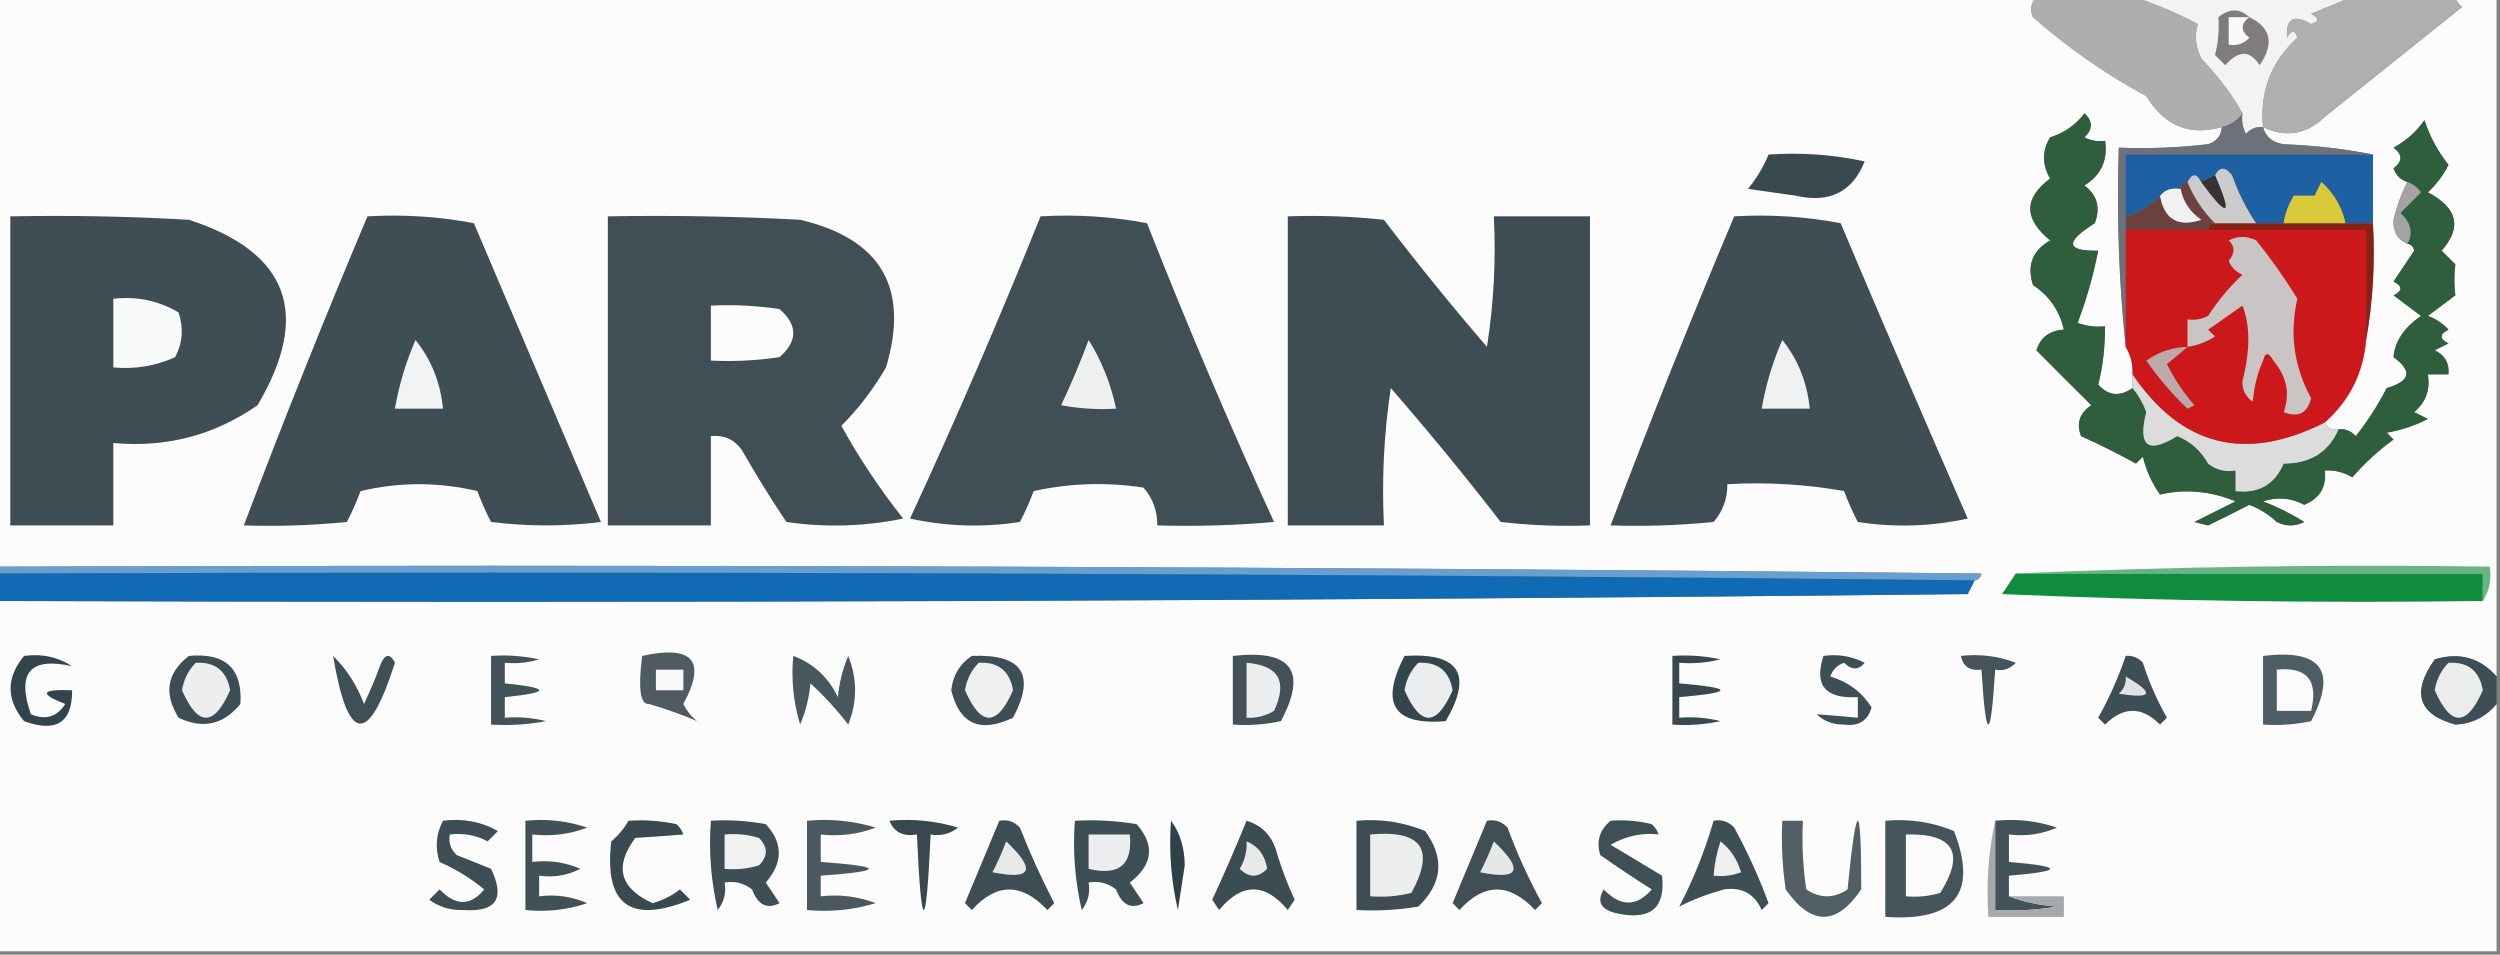 <?xml version="1.0" encoding="UTF-8"?>
<!DOCTYPE svg PUBLIC "-//W3C//DTD SVG 1.1//EN" "http://www.w3.org/Graphics/SVG/1.1/DTD/svg11.dtd">
<svg xmlns="http://www.w3.org/2000/svg" version="1.1" width="364px" height="139px" style="shape-rendering:geometricPrecision; text-rendering:geometricPrecision; image-rendering:optimizeQuality; fill-rule:evenodd; clip-rule:evenodd" xmlns:xlink="http://www.w3.org/1999/xlink">
<rect width="100%" height="100%" fill="#808080" stroke="none"/>
<g><path style="opacity:1" fill="#fcfcfc" d="M -0.5,-0.5 C 98.5,-0.5 197.5,-0.5 296.5,-0.5C 295.697,0.423 295.53,1.423 296,2.5C 301.063,6.949 306.563,10.783 312.5,14C 315.167,18.344 318.833,19.844 323.5,18.5C 323.423,19.75 322.756,20.583 321.5,21C 317.179,21.499 312.846,21.666 308.5,21.5C 308.173,31.348 308.506,41.014 309.5,50.5C 310.234,51.708 310.567,53.041 310.5,54.5C 310.5,55.167 310.5,55.833 310.5,56.5C 308.628,57.795 306.962,57.628 305.5,56C 306.147,53.531 306.48,50.698 306.5,47.5C 305.127,47.657 303.793,47.49 302.5,47C 303.723,43.839 304.723,40.339 305.5,36.5C 300.783,36.582 300.617,35.248 305,32.5C 305.863,30.251 305.363,28.418 303.5,27C 305.919,25.491 306.919,23.325 306.5,20.5C 305.448,20.649 304.448,20.483 303.5,20C 304.731,18.817 304.731,17.651 303.5,16.5C 302.231,18.18 300.564,19.347 298.5,20C 297.308,21.945 297.308,23.945 298.5,26C 294.648,28.858 294.648,31.858 298.5,35C 295.919,36.49 295.085,38.657 296,41.5C 298.364,43.059 299.864,45.225 300.5,48C 298.427,48.118 297.093,49.118 296.5,51C 299.131,53.659 301.797,56.326 304.5,59C 302.789,60.133 302.289,61.633 303,63.5C 305.738,64.729 308.405,66.062 311,67.5C 311.333,67.167 311.667,66.833 312,66.5C 312.51,68.545 313.343,70.379 314.5,72C 318.195,71.162 321.862,71.495 325.5,73C 323.5,74 321.5,75 319.5,76C 320.167,76.167 320.833,76.333 321.5,76.5C 323.477,75.54 325.477,74.54 327.5,73.5C 329.002,74.083 330.335,74.916 331.5,76C 332.833,76.667 334.167,76.667 335.5,76C 333.623,74.815 331.623,73.815 329.5,73C 331.568,72.313 333.568,72.48 335.5,73.5C 337.756,72.579 338.756,70.912 338.5,68.5C 339.93,68.421 341.264,68.754 342.5,69.5C 344.269,67.443 346.269,65.61 348.5,64C 348.167,63.667 347.833,63.333 347.5,63C 349.608,62.64 351.608,61.973 353.5,61C 352.833,60.667 352.167,60.333 351.5,60C 353.192,58.599 353.859,56.766 353.5,54.5C 354.5,54.5 355.5,54.5 356.5,54.5C 356.64,52.876 355.973,51.71 354.5,51C 355.167,50.667 355.833,50.333 356.5,50C 355.167,49.333 355.167,48.667 356.5,48C 355.672,47.085 354.672,46.419 353.5,46C 354.833,45 356.167,44 357.5,43C 357.306,41.57 357.306,40.07 357.5,38.5C 356.833,37.833 356.167,37.167 355.5,36.5C 358.5,33.106 357.833,30.273 353.5,28C 354.743,26.846 355.743,25.512 356.5,24C 354.962,22.068 353.795,19.901 353,17.5C 351.823,19.176 350.323,20.509 348.5,21.5C 349.833,22.5 349.833,23.5 348.5,24.5C 348.855,25.522 349.522,26.189 350.5,26.5C 349.621,28.228 348.954,30.061 348.5,32C 348.387,33.699 349.053,34.866 350.5,35.5C 351.043,35.56 351.376,35.893 351.5,36.5C 350.573,37.906 349.573,39.406 348.5,41C 349.833,41.667 349.833,42.333 348.5,43C 349.833,44 351.167,45 352.5,46C 350.023,47.705 348.689,49.705 348.5,52C 351.286,54.021 350.953,55.521 347.5,56.5C 346.243,58.97 344.743,61.303 343,63.5C 342.329,62.748 341.496,62.414 340.5,62.5C 339.508,62.672 338.842,62.338 338.5,61.5C 342.093,58.314 344.093,54.314 344.5,49.5C 345.489,44.025 345.822,38.358 345.5,32.5C 345.5,29.167 345.5,25.833 345.5,22.5C 341.353,21.675 337.019,21.175 332.5,21C 330.881,20.765 329.881,19.931 329.5,18.5C 332.834,20.084 335.834,19.584 338.5,17C 345.142,11.697 351.809,6.364 358.5,1C 357.944,0.617 357.611,0.117 357.5,-0.5C 359.5,-0.5 361.5,-0.5 363.5,-0.5C 363.5,32.5 363.5,65.5 363.5,98.5C 361.1,95.76 358.1,94.927 354.5,96C 351.083,100.83 352.083,103.997 357.5,105.5C 359.955,105.372 361.955,104.372 363.5,102.5C 363.5,114.5 363.5,126.5 363.5,138.5C 242.167,138.5 120.833,138.5 -0.5,138.5C -0.5,121.5 -0.5,104.5 -0.5,87.5C 95.169,87.833 190.836,87.5 286.5,86.5C 286.863,85.817 287.196,85.15 287.5,84.5C 288.043,84.44 288.376,84.107 288.5,83.5C 192.169,82.5 95.836,82.167 -0.5,82.5C -0.5,54.833 -0.5,27.167 -0.5,-0.5 Z"/></g>
<g><path style="opacity:1" fill="#f3f3f3" d="M 310.5,-0.5 C 321.167,-0.5 331.833,-0.5 342.5,-0.5C 340.611,0.322 338.611,1.155 336.5,2C 337.696,2.654 337.696,3.154 336.5,3.5C 333.953,2.02 332.786,2.686 333,5.5C 333.654,4.304 334.154,4.304 334.5,5.5C 330.67,8.988 329.003,13.321 329.5,18.5C 328.504,18.414 327.671,18.748 327,19.5C 326.517,18.552 326.351,17.552 326.5,16.5C 325.154,14.016 323.154,11.349 320.5,8.5C 319.67,6.865 319.503,5.198 320,3.5C 316.861,1.85 313.694,0.517 310.5,-0.5 Z"/></g>
<g><path style="opacity:1" fill="#b1aeaf" d="M 342.5,-0.5 C 347.5,-0.5 352.5,-0.5 357.5,-0.5C 357.611,0.117 357.944,0.617 358.5,1C 351.809,6.364 345.142,11.697 338.5,17C 335.834,19.584 332.834,20.084 329.5,18.5C 329.003,13.321 330.67,8.988 334.5,5.5C 334.154,4.304 333.654,4.304 333,5.5C 332.786,2.686 333.953,2.02 336.5,3.5C 337.696,3.154 337.696,2.654 336.5,2C 338.611,1.155 340.611,0.322 342.5,-0.5 Z"/></g>
<g><path style="opacity:1" fill="#807b7c" d="M 327.5,2.5 C 330.658,4.016 331.158,6.349 329,9.5C 327.609,7.285 325.943,7.285 324,9.5C 323.5,9 323,8.5 322.5,8C 322.962,6.278 323.128,4.445 323,2.5C 324.616,1.199 326.116,1.199 327.5,2.5 Z"/></g>
<g><path style="opacity:1" fill="#f9fafa" d="M 327.5,2.5 C 326.209,3.473 326.209,4.473 327.5,5.5C 326.675,6.386 325.675,6.719 324.5,6.5C 324.5,5.167 324.5,3.833 324.5,2.5C 325.5,2.5 326.5,2.5 327.5,2.5 Z"/></g>
<g><path style="opacity:1" fill="#b0adae" d="M 296.5,-0.5 C 301.167,-0.5 305.833,-0.5 310.5,-0.5C 313.694,0.517 316.861,1.85 320,3.5C 319.503,5.198 319.67,6.865 320.5,8.5C 323.154,11.349 325.154,14.016 326.5,16.5C 325.778,17.551 324.778,18.218 323.5,18.5C 318.833,19.844 315.167,18.344 312.5,14C 306.563,10.783 301.063,6.949 296,2.5C 295.53,1.423 295.697,0.423 296.5,-0.5 Z"/></g>
<g><path style="opacity:1" fill="#6c717a" d="M 326.5,16.5 C 326.351,17.552 326.517,18.552 327,19.5C 327.671,18.748 328.504,18.414 329.5,18.5C 329.881,19.931 330.881,20.765 332.5,21C 337.019,21.175 341.353,21.675 345.5,22.5C 333.5,22.5 321.5,22.5 309.5,22.5C 309.5,25.5 309.5,28.5 309.5,31.5C 309.5,32.167 309.5,32.833 309.5,33.5C 309.5,39.167 309.5,44.833 309.5,50.5C 308.506,41.014 308.173,31.348 308.5,21.5C 312.846,21.666 317.179,21.499 321.5,21C 322.756,20.583 323.423,19.75 323.5,18.5C 324.778,18.218 325.778,17.551 326.5,16.5 Z"/></g>
<g><path style="opacity:1" fill="#394950" d="M 257.5,22.5 C 262.214,22.173 266.88,22.507 271.5,23.5C 269.716,27.953 266.383,29.62 261.5,28.5C 259.167,28.167 256.833,27.833 254.5,27.5C 255.763,25.971 256.763,24.305 257.5,22.5 Z"/></g>
<g><path style="opacity:1" fill="#3f4e55" d="M 53.5,31.5 C 58.762,31.195 63.928,31.529 69,32.5C 75.171,47.017 81.338,61.517 87.5,76C 82.167,76.667 76.833,76.667 71.5,76C 70.74,74.559 70.074,73.059 69.5,71.5C 63.833,70.167 58.167,70.167 52.5,71.5C 51.926,73.059 51.26,74.559 50.5,76C 45.511,76.499 40.511,76.666 35.5,76.5C 41.219,61.394 47.219,46.394 53.5,31.5 Z"/></g>
<g><path style="opacity:1" fill="#404f56" d="M 151.5,31.5 C 156.762,31.195 161.928,31.529 167,32.5C 172.781,47.181 178.948,61.681 185.5,76C 179.843,76.499 174.176,76.666 168.5,76.5C 168.528,74.418 167.861,72.584 166.5,71C 161.136,70.171 155.802,70.337 150.5,71.5C 149.926,73.059 149.26,74.559 148.5,76C 143.136,76.829 137.802,76.663 132.5,75.5C 139.23,60.969 145.563,46.302 151.5,31.5 Z"/></g>
<g><path style="opacity:1" fill="#3f4e55" d="M 252.5,31.5 C 257.762,31.195 262.928,31.529 268,32.5C 274.069,46.874 280.236,61.208 286.5,75.5C 281.198,76.663 275.864,76.829 270.5,76C 269.74,74.559 269.074,73.059 268.5,71.5C 262.872,70.505 257.206,70.171 251.5,70.5C 251.528,72.582 250.861,74.416 249.5,76C 244.511,76.499 239.511,76.666 234.5,76.5C 240.217,61.398 246.217,46.398 252.5,31.5 Z"/></g>
<g><path style="opacity:1" fill="#3f4e55" d="M 1.5,31.5 C 10.173,31.334 18.84,31.5 27.5,32C 42.018,36.719 45.351,45.719 37.5,59C 31.193,63.379 24.193,65.212 16.5,64.5C 16.5,68.5 16.5,72.5 16.5,76.5C 11.5,76.5 6.5,76.5 1.5,76.5C 1.5,61.5 1.5,46.5 1.5,31.5 Z"/></g>
<g><path style="opacity:1" fill="#404f56" d="M 88.5,31.5 C 97.839,31.334 107.173,31.5 116.5,32C 128.304,34.779 132.471,41.945 129,53.5C 127.171,56.653 125.005,59.486 122.5,62C 125.122,66.741 128.122,71.241 131.5,75.5C 125.863,76.663 120.196,76.83 114.5,76C 112.208,72.584 110.041,69.084 108,65.5C 106.89,63.963 105.39,63.297 103.5,63.5C 103.5,67.833 103.5,72.167 103.5,76.5C 98.5,76.5 93.5,76.5 88.5,76.5C 88.5,61.5 88.5,46.5 88.5,31.5 Z"/></g>
<g><path style="opacity:1" fill="#3e4d54" d="M 187.5,31.5 C 192.179,31.334 196.845,31.501 201.5,32C 206.311,38.312 211.311,44.478 216.5,50.5C 217.496,44.202 217.83,37.868 217.5,31.5C 222.167,31.5 226.833,31.5 231.5,31.5C 231.5,46.5 231.5,61.5 231.5,76.5C 227.154,76.666 222.821,76.499 218.5,76C 213.356,69.355 208.022,62.855 202.5,56.5C 201.503,63.133 201.17,69.8 201.5,76.5C 196.833,76.5 192.167,76.5 187.5,76.5C 187.5,61.5 187.5,46.5 187.5,31.5 Z"/></g>
<g><path style="opacity:1" fill="#f9fafa" d="M 16.5,43.5 C 19.93,43.106 23.096,43.773 26,45.5C 26.758,47.77 26.591,49.936 25.5,52C 22.649,53.289 19.649,53.789 16.5,53.5C 16.5,50.167 16.5,46.833 16.5,43.5 Z"/></g>
<g><path style="opacity:1" fill="#fcfcfc" d="M 103.5,44.5 C 106.85,44.335 110.183,44.502 113.5,45C 116.167,47.333 116.167,49.667 113.5,52C 110.183,52.498 106.85,52.665 103.5,52.5C 103.5,49.833 103.5,47.167 103.5,44.5 Z"/></g>
<g><path style="opacity:1" fill="#f2f3f4" d="M 60.5,49.5 C 62.794,52.37 64.128,55.703 64.5,59.5C 62.167,59.5 59.833,59.5 57.5,59.5C 58.099,56.037 59.099,52.704 60.5,49.5 Z"/></g>
<g><path style="opacity:1" fill="#eff0f0" d="M 158.5,49.5 C 160.403,52.53 161.737,55.863 162.5,59.5C 159.813,59.664 157.146,59.497 154.5,59C 155.977,55.88 157.311,52.714 158.5,49.5 Z"/></g>
<g><path style="opacity:1" fill="#f0f1f2" d="M 259.5,49.5 C 261.785,52.335 263.118,55.668 263.5,59.5C 261.167,59.5 258.833,59.5 256.5,59.5C 257.099,56.037 258.099,52.704 259.5,49.5 Z"/></g>
<g><path style="opacity:1" fill="#2e5e3c" d="M 310.5,56.5 C 311.355,57.531 312.022,58.697 312.5,60C 311.231,64.985 312.731,66.151 317,63.5C 318.96,64.292 320.46,65.625 321.5,67.5C 322.689,68.429 324.022,68.762 325.5,68.5C 325.5,69.5 325.5,70.5 325.5,71.5C 328.857,71.894 331.19,70.561 332.5,67.5C 336.381,67.501 339.048,65.835 340.5,62.5C 341.496,62.414 342.329,62.748 343,63.5C 344.743,61.303 346.243,58.97 347.5,56.5C 350.953,55.521 351.286,54.021 348.5,52C 348.689,49.705 350.023,47.705 352.5,46C 351.167,45 349.833,44 348.5,43C 349.833,42.333 349.833,41.667 348.5,41C 349.573,39.406 350.573,37.906 351.5,36.5C 351.376,35.893 351.043,35.56 350.5,35.5C 351.37,33.968 351.036,32.468 349.5,31C 350.5,30 351.5,29 352.5,28C 351.956,27.283 351.289,26.783 350.5,26.5C 349.522,26.189 348.855,25.522 348.5,24.5C 349.833,23.5 349.833,22.5 348.5,21.5C 350.323,20.509 351.823,19.176 353,17.5C 353.795,19.901 354.962,22.068 356.5,24C 355.743,25.512 354.743,26.846 353.5,28C 357.833,30.273 358.5,33.106 355.5,36.5C 356.167,37.167 356.833,37.833 357.5,38.5C 357.306,40.07 357.306,41.57 357.5,43C 356.167,44 354.833,45 353.5,46C 354.672,46.419 355.672,47.085 356.5,48C 355.167,48.667 355.167,49.333 356.5,50C 355.833,50.333 355.167,50.667 354.5,51C 355.973,51.71 356.64,52.876 356.5,54.5C 355.5,54.5 354.5,54.5 353.5,54.5C 353.859,56.766 353.192,58.599 351.5,60C 352.167,60.333 352.833,60.667 353.5,61C 351.608,61.973 349.608,62.64 347.5,63C 347.833,63.333 348.167,63.667 348.5,64C 346.269,65.61 344.269,67.443 342.5,69.5C 341.264,68.754 339.93,68.421 338.5,68.5C 338.756,70.912 337.756,72.579 335.5,73.5C 333.568,72.48 331.568,72.313 329.5,73C 331.623,73.815 333.623,74.815 335.5,76C 334.167,76.667 332.833,76.667 331.5,76C 330.335,74.916 329.002,74.083 327.5,73.5C 325.477,74.54 323.477,75.54 321.5,76.5C 320.833,76.333 320.167,76.167 319.5,76C 321.5,75 323.5,74 325.5,73C 321.862,71.495 318.195,71.162 314.5,72C 313.343,70.379 312.51,68.545 312,66.5C 311.667,66.833 311.333,67.167 311,67.5C 308.405,66.062 305.738,64.729 303,63.5C 302.289,61.633 302.789,60.133 304.5,59C 301.797,56.326 299.131,53.659 296.5,51C 297.093,49.118 298.427,48.118 300.5,48C 299.864,45.225 298.364,43.059 296,41.5C 295.085,38.657 295.919,36.49 298.5,35C 294.648,31.858 294.648,28.858 298.5,26C 297.308,23.945 297.308,21.945 298.5,20C 300.564,19.347 302.231,18.18 303.5,16.5C 304.731,17.651 304.731,18.817 303.5,20C 304.448,20.483 305.448,20.649 306.5,20.5C 306.919,23.325 305.919,25.491 303.5,27C 305.363,28.418 305.863,30.251 305,32.5C 300.617,35.248 300.783,36.582 305.5,36.5C 304.723,40.339 303.723,43.839 302.5,47C 303.793,47.49 305.127,47.657 306.5,47.5C 306.48,50.698 306.147,53.531 305.5,56C 306.962,57.628 308.628,57.795 310.5,56.5 Z"/></g>
<g><path style="opacity:1" fill="#dddcdc" d="M 310.5,54.5 C 317.626,65.014 326.959,67.347 338.5,61.5C 338.842,62.338 339.508,62.672 340.5,62.5C 339.048,65.835 336.381,67.501 332.5,67.5C 331.19,70.561 328.857,71.894 325.5,71.5C 325.5,70.5 325.5,69.5 325.5,68.5C 324.022,68.762 322.689,68.429 321.5,67.5C 320.46,65.625 318.96,64.292 317,63.5C 312.731,66.151 311.231,64.985 312.5,60C 312.022,58.697 311.355,57.531 310.5,56.5C 310.5,55.833 310.5,55.167 310.5,54.5 Z"/></g>
<g><path style="opacity:1" fill="#882016" d="M 321.5,33.5 C 321.5,32.833 321.833,32.5 322.5,32.5C 324.5,32.5 326.5,32.5 328.5,32.5C 329.833,32.5 331.167,32.5 332.5,32.5C 335.5,32.5 338.5,32.5 341.5,32.5C 342.833,32.5 344.167,32.5 345.5,32.5C 345.822,38.358 345.489,44.025 344.5,49.5C 344.5,44.167 344.5,38.833 344.5,33.5C 336.833,33.5 329.167,33.5 321.5,33.5 Z"/></g>
<g><path style="opacity:1" fill="#cc181b" d="M 309.5,33.5 C 313.5,33.5 317.5,33.5 321.5,33.5C 329.167,33.5 336.833,33.5 344.5,33.5C 344.5,38.833 344.5,44.167 344.5,49.5C 344.093,54.314 342.093,58.314 338.5,61.5C 326.959,67.347 317.626,65.014 310.5,54.5C 310.567,53.041 310.234,51.708 309.5,50.5C 309.5,44.833 309.5,39.167 309.5,33.5 Z"/></g>
<g><path style="opacity:1" fill="#ab9090" d="M 329.5,52.5 C 329.5,55.167 329.5,57.833 329.5,60.5C 327.473,60.662 325.473,60.495 323.5,60C 324.897,58.69 325.897,57.19 326.5,55.5C 325.897,57.19 324.897,58.69 323.5,60C 325.473,60.495 327.473,60.662 329.5,60.5C 329.5,57.833 329.5,55.167 329.5,52.5 Z"/></g>
<g><path style="opacity:1" fill="#bca9a9" d="M 318.5,50.5 C 317.571,51.315 316.571,52.148 315.5,53C 316.585,55.172 317.919,57.172 319.5,59C 319.167,59.167 318.833,59.333 318.5,59.5C 316.273,57.393 314.273,55.06 312.5,52.5C 314.304,51.232 316.304,50.565 318.5,50.5 Z"/></g>
<g><path style="opacity:1" fill="#cac5c5" d="M 329.5,52.5 C 328.691,54.292 328.191,56.292 328,58.5C 326.961,57.756 326.461,56.756 326.5,55.5C 327.644,51.017 327.644,47.35 326.5,44.5C 324.833,45.667 323.167,46.833 321.5,48C 321.833,48.333 322.167,48.667 322.5,49C 321.255,49.791 319.922,50.291 318.5,50.5C 318.5,49.167 318.5,47.833 318.5,46.5C 319.552,46.65 320.552,46.483 321.5,46C 322.939,43.775 324.606,41.775 326.5,40C 325.572,39.612 324.905,38.945 324.5,38C 325.424,36.85 325.424,35.85 324.5,35C 325.833,34.333 327.167,34.333 328.5,35C 330.654,37.665 332.654,40.499 334.5,43.5C 333.325,48.514 333.991,53.347 336.5,58C 335.941,60.188 334.607,60.854 332.5,60C 333.464,57.353 332.964,54.853 331,52.5C 330.31,51.262 329.81,51.262 329.5,52.5 Z"/></g>
<g><path style="opacity:1" fill="#6c413e" d="M 318.5,26.5 C 319.415,28.754 320.748,30.754 322.5,32.5C 321.833,32.5 321.5,32.833 321.5,33.5C 317.5,33.5 313.5,33.5 309.5,33.5C 309.5,32.833 309.5,32.167 309.5,31.5C 311.411,30.925 313.078,29.925 314.5,28.5C 315.128,31.955 317.128,33.121 320.5,32C 318.859,30.871 317.859,29.371 317.5,27.5C 317.5,26.833 317.833,26.5 318.5,26.5 Z"/></g>
<g><path style="opacity:1" fill="#a4a2a2" d="M 350.5,26.5 C 351.289,26.783 351.956,27.283 352.5,28C 351.5,29 350.5,30 349.5,31C 351.036,32.468 351.37,33.968 350.5,35.5C 349.053,34.866 348.387,33.699 348.5,32C 348.954,30.061 349.621,28.228 350.5,26.5 Z"/></g>
<g><path style="opacity:1" fill="#f0f1f1" d="M 317.5,27.5 C 317.859,29.371 318.859,30.871 320.5,32C 317.128,33.121 315.128,31.955 314.5,28.5C 315.209,27.596 316.209,27.263 317.5,27.5 Z"/></g>
<g><path style="opacity:1" fill="#cbcbcc" d="M 328.5,32.5 C 326.5,32.5 324.5,32.5 322.5,32.5C 320.748,30.754 319.415,28.754 318.5,26.5C 319.167,25.167 319.833,25.167 320.5,26.5C 324.437,31.865 325.103,31.532 322.5,25.5C 323.189,24.226 324.023,24.226 325,25.5C 325.891,28.03 327.058,30.363 328.5,32.5 Z"/></g>
<g><path style="opacity:1" fill="#1d61a2" d="M 345.5,22.5 C 345.5,25.833 345.5,29.167 345.5,32.5C 344.167,32.5 342.833,32.5 341.5,32.5C 340.987,30.146 339.821,28.146 338,26.5C 337.667,27.167 337.333,27.833 337,28.5C 336,28.5 335,28.5 334,28.5C 333.209,29.745 332.709,31.078 332.5,32.5C 331.167,32.5 329.833,32.5 328.5,32.5C 327.058,30.363 325.891,28.03 325,25.5C 324.023,24.226 323.189,24.226 322.5,25.5C 321.833,25.833 321.167,26.167 320.5,26.5C 319.833,25.167 319.167,25.167 318.5,26.5C 317.833,26.5 317.5,26.833 317.5,27.5C 316.209,27.263 315.209,27.596 314.5,28.5C 313.078,29.925 311.411,30.925 309.5,31.5C 309.5,28.5 309.5,25.5 309.5,22.5C 321.5,22.5 333.5,22.5 345.5,22.5 Z"/></g>
<g><path style="opacity:1" fill="#daca3a" d="M 341.5,32.5 C 338.5,32.5 335.5,32.5 332.5,32.5C 332.709,31.078 333.209,29.745 334,28.5C 335,28.5 336,28.5 337,28.5C 337.333,27.833 337.667,27.167 338,26.5C 339.821,28.146 340.987,30.146 341.5,32.5 Z"/></g>
<g><path style="opacity:1" fill="#393232" d="M 322.5,25.5 C 325.103,31.532 324.437,31.865 320.5,26.5C 321.167,26.167 321.833,25.833 322.5,25.5 Z"/></g>
<g><path style="opacity:1" fill="#699fce" d="M -0.5,83.5 C -0.5,83.167 -0.5,82.833 -0.5,82.5C 95.836,82.167 192.169,82.5 288.5,83.5C 288.376,84.107 288.043,84.44 287.5,84.5C 191.668,83.501 95.668,83.167 -0.5,83.5 Z"/></g>
<g><path style="opacity:1" fill="#6ab484" d="M 293.5,83.5 C 316.327,82.502 339.327,82.169 362.5,82.5C 362.784,84.415 362.451,86.081 361.5,87.5C 361.5,86.167 361.5,84.833 361.5,83.5C 338.833,83.5 316.167,83.5 293.5,83.5 Z"/></g>
<g><path style="opacity:1" fill="#116ab4" d="M -0.5,83.5 C 95.668,83.167 191.668,83.501 287.5,84.5C 287.196,85.15 286.863,85.817 286.5,86.5C 190.836,87.5 95.169,87.833 -0.5,87.5C -0.5,86.167 -0.5,84.833 -0.5,83.5 Z"/></g>
<g><path style="opacity:1" fill="#108c3f" d="M 293.5,83.5 C 316.167,83.5 338.833,83.5 361.5,83.5C 361.5,84.833 361.5,86.167 361.5,87.5C 338.157,87.833 314.824,87.5 291.5,86.5C 292.193,85.482 292.859,84.482 293.5,83.5 Z"/></g>
<g><path style="opacity:1" fill="#425258" d="M 71.5,95.5 C 73.857,95.337 76.19,95.503 78.5,96C 76.866,96.493 75.199,96.66 73.5,96.5C 73.5,97.5 73.5,98.5 73.5,99.5C 80.167,100.167 80.167,100.833 73.5,101.5C 73.5,102.5 73.5,103.5 73.5,104.5C 75.527,104.338 77.527,104.505 79.5,105C 76.854,105.497 74.187,105.664 71.5,105.5C 71.5,102.167 71.5,98.833 71.5,95.5 Z"/></g>
<g><path style="opacity:1" fill="#48565d" d="M 115.5,95.5 C 118.428,96.591 120.594,98.591 122,101.5C 122.192,99.423 122.692,97.423 123.5,95.5C 124.833,98.833 124.833,102.167 123.5,105.5C 121.879,103.376 120.046,101.376 118,99.5C 117.808,101.577 117.308,103.577 116.5,105.5C 115.513,102.232 115.18,98.898 115.5,95.5 Z"/></g>
<g><path style="opacity:1" fill="#435259" d="M 179.5,95.5 C 188.058,94.528 190.391,97.694 186.5,105C 184.19,105.497 181.857,105.663 179.5,105.5C 179.5,102.167 179.5,98.833 179.5,95.5 Z"/></g>
<g><path style="opacity:1" fill="#ecedee" d="M 181.5,96.5 C 186.181,96.876 187.515,99.209 185.5,103.5C 184.264,104.246 182.93,104.579 181.5,104.5C 181.5,101.833 181.5,99.167 181.5,96.5 Z"/></g>
<g><path style="opacity:1" fill="#37484f" d="M 243.5,95.5 C 245.857,95.337 248.19,95.503 250.5,96C 248.527,96.496 246.527,96.662 244.5,96.5C 244.5,97.5 244.5,98.5 244.5,99.5C 252.5,100.167 252.5,100.833 244.5,101.5C 244.5,102.5 244.5,103.5 244.5,104.5C 246.527,104.338 248.527,104.505 250.5,105C 248.19,105.497 245.857,105.663 243.5,105.5C 243.5,102.167 243.5,98.833 243.5,95.5 Z"/></g>
<g><path style="opacity:1" fill="#45545a" d="M 285.5,95.5 C 288.247,95.187 290.914,95.52 293.5,96.5C 292.675,97.386 291.675,97.719 290.5,97.5C 289.833,108.167 289.167,108.167 288.5,97.5C 286.821,97.715 285.821,97.048 285.5,95.5 Z"/></g>
<g><path style="opacity:1" fill="#3e4e55" d="M 141.5,95.5 C 148.842,95.207 150.842,98.207 147.5,104.5C 142.702,106.782 139.702,105.449 138.5,100.5C 138.757,98.308 139.757,96.641 141.5,95.5 Z"/></g>
<g><path style="opacity:1" fill="#eff0f0" d="M 142.5,96.5 C 145.352,96.352 147.019,97.686 147.5,100.5C 145.167,105.833 142.833,105.833 140.5,100.5C 140.752,98.927 141.418,97.594 142.5,96.5 Z"/></g>
<g><path style="opacity:1" fill="#32454d" d="M 3.5,95.5 C 6.073,95.148 8.406,95.648 10.5,97C 4.382,95.622 2.382,97.956 4.5,104C 6.641,104.884 8.307,104.384 9.5,102.5C 5.626,100.998 5.959,100.331 10.5,100.5C 10.532,105.213 8.199,106.713 3.5,105C 0.888,101.836 0.888,98.669 3.5,95.5 Z"/></g>
<g><path style="opacity:1" fill="#4e5c62" d="M 93.5,95.5 C 100.894,93.872 102.894,96.205 99.5,102.5C 99.977,103.478 100.643,104.311 101.5,105C 99.326,104.063 96.993,103.229 94.5,102.5C 93.22,102.637 92.887,100.303 93.5,95.5 Z"/></g>
<g><path style="opacity:1" fill="#f8f8f8" d="M 95.5,97.5 C 96.833,97.5 98.167,97.5 99.5,97.5C 99.5,98.5 99.5,99.5 99.5,100.5C 98.167,100.5 96.833,100.5 95.5,100.5C 95.5,99.5 95.5,98.5 95.5,97.5 Z"/></g>
<g><path style="opacity:1" fill="#3d4e55" d="M 363.5,98.5 C 363.5,99.833 363.5,101.167 363.5,102.5C 361.955,104.372 359.955,105.372 357.5,105.5C 352.083,103.997 351.083,100.83 354.5,96C 358.1,94.927 361.1,95.76 363.5,98.5 Z"/></g>
<g><path style="opacity:1" fill="#ebeded" d="M 356.5,96.5 C 359.352,96.352 361.019,97.686 361.5,100.5C 359.167,105.833 356.833,105.833 354.5,100.5C 354.752,98.927 355.418,97.594 356.5,96.5 Z"/></g>
<g><path style="opacity:1" fill="#3c4d54" d="M 27.5,95.5 C 32.835,95.005 35.335,97.338 35,102.5C 32.525,105.524 29.525,106.19 26,104.5C 23.801,100.978 24.301,97.978 27.5,95.5 Z"/></g>
<g><path style="opacity:1" fill="#edeeef" d="M 28.5,96.5 C 31.352,96.352 33.019,97.686 33.5,100.5C 31.167,105.833 28.833,105.833 26.5,100.5C 26.752,98.927 27.418,97.594 28.5,96.5 Z"/></g>
<g><path style="opacity:1" fill="#3d4e55" d="M 265.5,95.5 C 267.604,95.201 269.604,95.534 271.5,96.5C 270.609,97.59 269.609,97.59 268.5,96.5C 267.5,96.833 266.833,97.5 266.5,98.5C 269.123,99.297 271.123,100.797 272.5,103C 271.956,104.947 270.623,105.78 268.5,105.5C 266.933,105.523 265.6,105.023 264.5,104C 266.425,104.135 268.425,104.302 270.5,104.5C 270.5,103.5 270.5,102.5 270.5,101.5C 265.756,101.772 264.089,99.772 265.5,95.5 Z"/></g>
<g><path style="opacity:1" fill="#3d4e54" d="M 309.5,95.5 C 310.496,95.414 311.329,95.748 312,96.5C 312.892,99.284 314.058,101.95 315.5,104.5C 315.167,104.833 314.833,105.167 314.5,105.5C 311.833,102.833 309.167,102.833 306.5,105.5C 306.167,105.167 305.833,104.833 305.5,104.5C 307.12,101.596 308.453,98.596 309.5,95.5 Z"/></g>
<g><path style="opacity:1" fill="#dfe1e2" d="M 309.5,98.5 C 313.774,100.957 313.441,101.791 308.5,101C 309.252,100.329 309.586,99.496 309.5,98.5 Z"/></g>
<g><path style="opacity:1" fill="#3f4f56" d="M 48.5,95.5 C 50.443,97.395 51.943,99.728 53,102.5C 53.931,100.541 54.764,98.54 55.5,96.5C 56.167,95.167 56.833,95.167 57.5,96.5C 53.645,108.629 50.645,108.295 48.5,95.5 Z"/></g>
<g><path style="opacity:1" fill="#34464d" d="M 204.5,95.5 C 212.486,94.998 214.486,98.165 210.5,105C 202.89,105.634 200.89,102.468 204.5,95.5 Z"/></g>
<g><path style="opacity:1" fill="#ecedee" d="M 206.5,96.5 C 209.352,96.352 211.019,97.686 211.5,100.5C 209.167,105.833 206.833,105.833 204.5,100.5C 204.752,98.927 205.418,97.594 206.5,96.5 Z"/></g>
<g><path style="opacity:1" fill="#4e5d63" d="M 329.5,95.5 C 337.993,94.471 340.327,97.637 336.5,105C 334.19,105.497 331.857,105.663 329.5,105.5C 329.5,102.167 329.5,98.833 329.5,95.5 Z"/></g>
<g><path style="opacity:1" fill="#fbfbfb" d="M 331.5,97.5 C 335.908,97.062 337.575,99.062 336.5,103.5C 334.833,103.5 333.167,103.5 331.5,103.5C 331.5,101.5 331.5,99.5 331.5,97.5 Z"/></g>
<g><path style="opacity:1" fill="#425158" d="M 76.5,119.5 C 79.572,119.183 82.572,119.516 85.5,120.5C 82.913,121.48 80.247,121.813 77.5,121.5C 77.5,122.833 77.5,124.167 77.5,125.5C 79.924,125.192 82.257,125.526 84.5,126.5C 82.604,127.466 80.604,127.799 78.5,127.5C 78.5,128.5 78.5,129.5 78.5,130.5C 80.924,130.192 83.257,130.526 85.5,131.5C 82.572,132.484 79.572,132.817 76.5,132.5C 76.5,128.167 76.5,123.833 76.5,119.5 Z"/></g>
<g><path style="opacity:1" fill="#3d4d53" d="M 197.5,119.5 C 200.978,119.184 204.312,119.684 207.5,121C 210.366,124.943 210.032,128.61 206.5,132C 203.518,132.498 200.518,132.665 197.5,132.5C 197.5,128.167 197.5,123.833 197.5,119.5 Z"/></g>
<g><path style="opacity:1" fill="#38484f" d="M 129.5,119.5 C 132.898,119.18 136.232,119.513 139.5,120.5C 138.311,121.429 136.978,121.762 135.5,121.5C 134.833,136.167 134.167,136.167 133.5,121.5C 131.517,121.843 130.183,121.176 129.5,119.5 Z"/></g>
<g><path style="opacity:1" fill="#3d4e55" d="M 156.5,119.5 C 159.518,119.335 162.518,119.502 165.5,120C 168.197,123.082 167.864,125.915 164.5,128.5C 165.167,129.5 165.833,130.5 166.5,131.5C 164.678,132.429 163.345,131.762 162.5,129.5C 161.311,128.571 159.978,128.238 158.5,128.5C 158.762,129.978 158.429,131.311 157.5,132.5C 156.508,128.217 156.174,123.884 156.5,119.5 Z"/></g>
<g><path style="opacity:1" fill="#2f4148" d="M 170.5,119.5 C 171.8,121.223 172.467,123.39 172.5,126C 172.167,128.167 171.833,130.333 171.5,132.5C 170.508,128.217 170.174,123.884 170.5,119.5 Z"/></g>
<g><path style="opacity:1" fill="#edeeef" d="M 158.5,121.5 C 160.5,121.5 162.5,121.5 164.5,121.5C 164.938,125.908 162.938,127.575 158.5,126.5C 158.5,124.833 158.5,123.167 158.5,121.5 Z"/></g>
<g><path style="opacity:1" fill="#edefef" d="M 199.5,121.5 C 206.997,120.804 208.997,123.637 205.5,130C 203.527,130.495 201.527,130.662 199.5,130.5C 199.5,127.5 199.5,124.5 199.5,121.5 Z"/></g>
<g><path style="opacity:1" fill="#384950" d="M 91.5,119.5 C 93.857,119.337 96.19,119.503 98.5,120C 98.957,120.414 99.291,120.914 99.5,121.5C 97.328,121.676 94.995,121.843 92.5,122C 89.399,126.152 90.232,129.318 95,131.5C 96.473,131.097 97.806,130.43 99,129.5C 99.5,130 100,130.5 100.5,131C 91.763,134.586 87.93,131.752 89,122.5C 90.045,121.627 90.878,120.627 91.5,119.5 Z"/></g>
<g><path style="opacity:1" fill="#45555b" d="M 274.5,119.5 C 277.978,119.184 281.312,119.684 284.5,121C 288.001,130.036 284.668,134.203 274.5,133.5C 274.5,128.833 274.5,124.167 274.5,119.5 Z"/></g>
<g><path style="opacity:1" fill="#fbfbfb" d="M 277.5,121.5 C 284.486,121.331 286.153,124.164 282.5,130C 280.866,130.494 279.199,130.66 277.5,130.5C 277.5,127.5 277.5,124.5 277.5,121.5 Z"/></g>
<g><path style="opacity:1" fill="#3e4e55" d="M 64.5,119.5 C 67.397,119.125 70.063,119.625 72.5,121C 72,121.5 71.5,122 71,122.5C 69.3,121.594 67.467,121.261 65.5,121.5C 65.281,122.675 65.614,123.675 66.5,124.5C 68.167,125.167 69.833,125.833 71.5,126.5C 73.575,130.823 72.242,132.823 67.5,132.5C 65.611,132.564 63.944,132.064 62.5,131C 63,130.5 63.5,130 64,129.5C 66.348,131.933 68.515,131.933 70.5,129.5C 68.573,127.898 66.406,126.565 64,125.5C 63.322,123.402 63.489,121.402 64.5,119.5 Z"/></g>
<g><path style="opacity:1" fill="#3f4f56" d="M 234.5,119.5 C 236.527,119.338 238.527,119.505 240.5,120C 240.957,120.414 241.291,120.914 241.5,121.5C 239.115,121.203 236.782,121.703 234.5,123C 237.018,124.502 239.518,126.002 242,127.5C 242.511,132.189 240.344,134.023 235.5,133C 233.096,132.492 232.429,131.325 233.5,129.5C 235.962,132.053 238.295,132.053 240.5,129.5C 238.012,127.931 235.512,126.264 233,124.5C 232.387,122.505 232.887,120.838 234.5,119.5 Z"/></g>
<g><path style="opacity:1" fill="#435259" d="M 290.5,119.5 C 293.572,119.183 296.572,119.516 299.5,120.5C 297.257,121.474 294.924,121.808 292.5,121.5C 292.5,122.833 292.5,124.167 292.5,125.5C 300.5,126.167 300.5,126.833 292.5,127.5C 292.5,128.5 292.5,129.5 292.5,130.5C 294.631,131.314 296.964,131.814 299.5,132C 296.518,132.498 293.518,132.665 290.5,132.5C 290.5,128.167 290.5,123.833 290.5,119.5 Z"/></g>
<g><path style="opacity:1" fill="#3d4d54" d="M 145.5,119.5 C 146.675,119.281 147.675,119.614 148.5,120.5C 149.973,124.251 151.64,127.917 153.5,131.5C 153.167,131.833 152.833,132.167 152.5,132.5C 148.756,128.518 145.089,128.518 141.5,132.5C 141.167,132.167 140.833,131.833 140.5,131.5C 142.179,127.479 143.846,123.479 145.5,119.5 Z"/></g>
<g><path style="opacity:1" fill="#e7e9e9" d="M 146.5,122.5 C 150.916,126.678 150.25,128.178 144.5,127C 145.267,125.53 145.933,124.03 146.5,122.5 Z"/></g>
<g><path style="opacity:1" fill="#3e4e55" d="M 249.5,119.5 C 250.675,119.281 251.675,119.614 252.5,120.5C 254.441,124.048 256.107,127.714 257.5,131.5C 257.167,131.833 256.833,132.167 256.5,132.5C 255.45,130.127 253.617,129.127 251,129.5C 248.56,130.179 246.393,131.013 244.5,132C 246.586,127.996 248.252,123.829 249.5,119.5 Z"/></g>
<g><path style="opacity:1" fill="#eeefef" d="M 250.5,122.5 C 251.947,123.622 252.947,125.122 253.5,127C 252.207,127.49 250.873,127.657 249.5,127.5C 249.629,125.784 249.962,124.117 250.5,122.5 Z"/></g>
<g><path style="opacity:1" fill="#4a585f" d="M 117.5,119.5 C 120.898,119.18 124.232,119.513 127.5,120.5C 124.914,121.48 122.247,121.813 119.5,121.5C 119.5,122.833 119.5,124.167 119.5,125.5C 128.833,126.167 128.833,126.833 119.5,127.5C 119.5,128.5 119.5,129.5 119.5,130.5C 122.247,130.187 124.914,130.52 127.5,131.5C 124.232,132.487 120.898,132.82 117.5,132.5C 117.5,128.167 117.5,123.833 117.5,119.5 Z"/></g>
<g><path style="opacity:1" fill="#3f4f55" d="M 216.5,119.5 C 217.675,119.281 218.675,119.614 219.5,120.5C 220.893,124.286 222.559,127.952 224.5,131.5C 224.167,131.833 223.833,132.167 223.5,132.5C 219.756,128.518 216.089,128.518 212.5,132.5C 212.167,132.167 211.833,131.833 211.5,131.5C 213.179,127.479 214.846,123.479 216.5,119.5 Z"/></g>
<g><path style="opacity:1" fill="#e6e8e8" d="M 217.5,122.5 C 221.916,126.678 221.25,128.178 215.5,127C 216.267,125.53 216.933,124.03 217.5,122.5 Z"/></g>
<g><path style="opacity:1" fill="#3e4e54" d="M 103.5,119.5 C 106.187,119.336 108.854,119.503 111.5,120C 114.025,122.746 114.025,125.58 111.5,128.5C 112.167,129.5 112.833,130.5 113.5,131.5C 111.678,132.429 110.345,131.762 109.5,129.5C 108.311,128.571 106.978,128.238 105.5,128.5C 105.762,129.978 105.429,131.311 104.5,132.5C 103.508,128.217 103.174,123.884 103.5,119.5 Z"/></g>
<g><path style="opacity:1" fill="#f0f1f1" d="M 105.5,121.5 C 107.199,121.34 108.866,121.506 110.5,122C 111.833,123.333 111.833,124.667 110.5,126C 108.866,126.494 107.199,126.66 105.5,126.5C 105.5,124.833 105.5,123.167 105.5,121.5 Z"/></g>
<g><path style="opacity:1" fill="#3b4c53" d="M 181.5,119.5 C 183.888,120.219 185.388,121.885 186,124.5C 186.695,126.722 187.528,128.889 188.5,131C 188.167,131.5 187.833,132 187.5,132.5C 184.167,128.5 180.833,128.5 177.5,132.5C 177.167,132 176.833,131.5 176.5,131C 178.271,127.179 179.938,123.345 181.5,119.5 Z"/></g>
<g><path style="opacity:1" fill="#e8eaea" d="M 181.5,122.5 C 183.185,123.184 184.185,124.517 184.5,126.5C 183.167,127.833 181.833,127.833 180.5,126.5C 181.246,125.264 181.579,123.93 181.5,122.5 Z"/></g>
<g><path style="opacity:1" fill="#526066" d="M 259.5,119.5 C 260.5,119.5 261.5,119.5 262.5,119.5C 262.335,122.85 262.502,126.183 263,129.5C 265,130.833 267,130.833 269,129.5C 270.33,116.167 270.997,116.167 271,129.5C 267.383,134.815 263.717,134.815 260,129.5C 259.502,126.183 259.335,122.85 259.5,119.5 Z"/></g>
<g><path style="opacity:1" fill="#a4a9ac" d="M 290.5,119.5 C 290.5,123.833 290.5,128.167 290.5,132.5C 293.518,132.665 296.518,132.498 299.5,132C 296.964,131.814 294.631,131.314 292.5,130.5C 295.167,130.5 297.833,130.5 300.5,130.5C 300.5,131.5 300.5,132.5 300.5,133.5C 296.833,133.5 293.167,133.5 289.5,133.5C 289.181,128.637 289.514,123.97 290.5,119.5 Z"/></g>
</svg>
